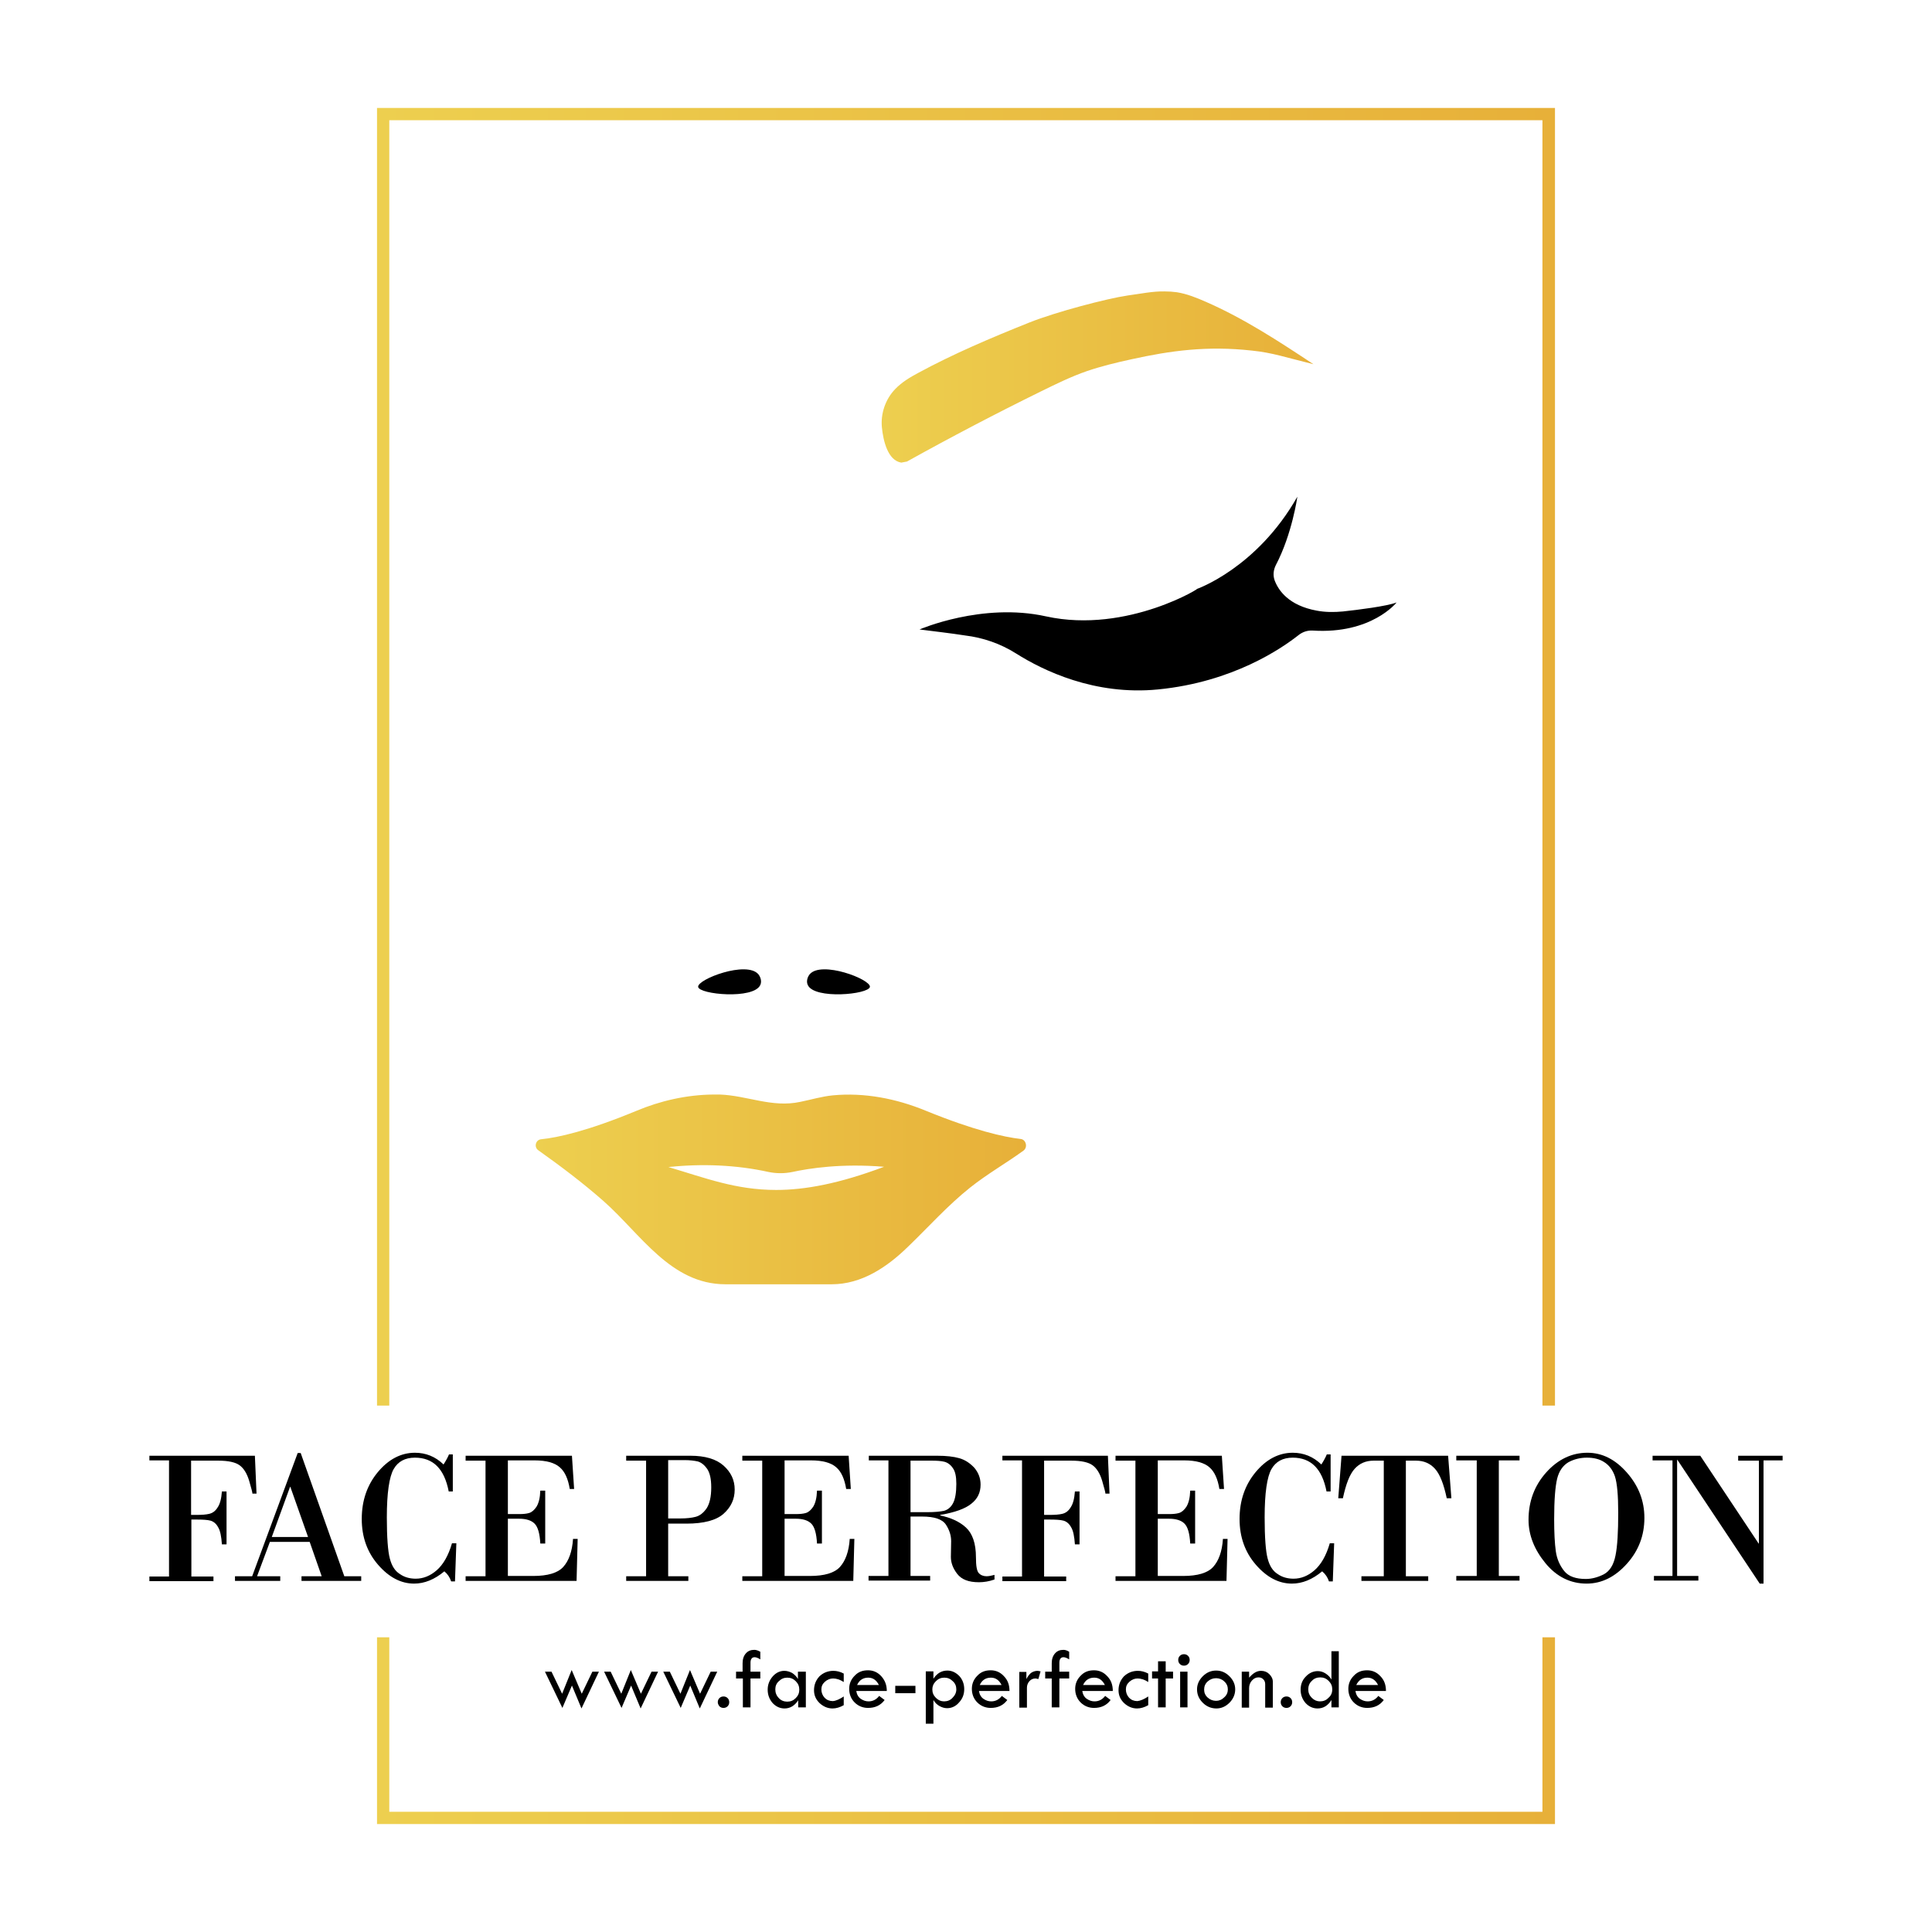 <?xml version="1.0" encoding="utf-8"?>
<!-- Generator: Adobe Illustrator 25.1.0, SVG Export Plug-In . SVG Version: 6.00 Build 0)  -->
<svg version="1.1" id="Layer_1" xmlns="http://www.w3.org/2000/svg" xmlns:xlink="http://www.w3.org/1999/xlink" x="0px" y="0px"
	 viewBox="0 0 708.7 708.7" style="enable-background:new 0 0 708.7 708.7;" xml:space="preserve">
<style type="text/css">
	.st0{fill:url(#SVGID_7_);}
	.st1{fill:url(#SVGID_8_);}
</style>
<g>
	<g>
		<path d="M62,578.1v-42.4h-7.2V534h38.7l0.6,13.9h-1.5c0-0.4-0.4-2-1.2-4.7c-0.8-2.7-2-4.6-3.5-5.7c-1.5-1.1-4.1-1.7-7.8-1.7h-10
			v19.9H72c2,0,3.6-0.1,4.8-0.4s2.2-1,3-2.3c0.9-1.3,1.4-3.2,1.6-5.9h1.7v19.4h-1.7c-0.2-2.9-0.6-5-1.4-6.3
			c-0.7-1.3-1.7-2.1-2.8-2.4c-1.1-0.3-2.9-0.4-5.1-0.4h-1.9v20.9h8.1v1.7H54.8v-1.7H62z"/>
		<path d="M113.6,565.6H99l-4.7,12.6h8.5v1.7H86.2v-1.7h6.3l16.7-45.2h1.1l16,45.2h6.2v1.7h-21.9v-1.7h7.4L113.6,565.6z M99.7,563.8
			H113l-6.5-18.4h-0.1L99.7,563.8z"/>
		<path d="M166.1,533.5v13.6h-1.5c-1.6-8.3-5.7-12.4-12.4-12.4c-3.6,0-6.2,1.4-7.8,4.2c-1.6,2.8-2.5,8.7-2.5,17.7
			c0,7.4,0.4,12.5,1.1,15.1c0.7,2.7,1.9,4.6,3.7,5.7c1.7,1.2,3.7,1.7,5.8,1.7c2.7,0,5.3-1,7.7-3.1c2.4-2.1,4.3-5.4,5.6-9.9h1.6
			l-0.5,14h-1.4c-0.5-1.5-1.3-2.7-2.5-3.7c-3.6,3-7.3,4.5-11.1,4.5c-4.8,0-9.2-2.3-13.2-6.9c-4-4.6-6-10.2-6-16.8
			c0-6.8,2-12.5,5.9-17.2c3.9-4.7,8.5-7.1,13.6-7.1c4,0,7.5,1.4,10.5,4.3c0.9-1.4,1.6-2.7,2-3.7H166.1z"/>
		<path d="M186.3,535.7v19.7h4.1c1.5,0,2.7-0.1,3.7-0.4c1-0.3,1.9-1.1,2.7-2.3c0.8-1.3,1.3-3.2,1.4-5.9h1.8v19.4h-1.8
			c-0.2-3.7-0.9-6.1-2.1-7.3c-1.2-1.2-3.1-1.8-5.7-1.8h-4.1v21h9.3c5.3,0,9-1.1,11-3.3c2-2.2,3.3-5.6,3.6-10.3h1.7l-0.4,15.4h-40.7
			v-1.7h7.3v-42.4h-7.3V534h39l0.8,12.2H209c-0.6-3.7-1.8-6.4-3.7-8c-1.8-1.6-4.9-2.5-9.2-2.5H186.3z"/>
		<path d="M245.1,558.9v19.3h7.4v1.7h-22.8v-1.7h7.3v-42.4h-7.3V534h23.6c5.3,0,9.4,1.2,12.1,3.6c2.7,2.4,4.1,5.3,4.1,8.8
			c0,3.6-1.4,6.5-4.1,8.9c-2.7,2.4-7.3,3.6-13.6,3.6H245.1z M245.1,535.7v21.3h4.4c2.3,0,4.2-0.2,5.7-0.6c1.5-0.4,2.8-1.4,4-3.1
			c1.1-1.7,1.7-4.2,1.7-7.7c0-3.1-0.5-5.3-1.5-6.8c-1-1.4-2.1-2.3-3.4-2.7c-1.3-0.3-3-0.5-4.9-0.5H245.1z"/>
		<path d="M287.8,535.7v19.7h4.1c1.5,0,2.7-0.1,3.7-0.4c1-0.3,1.9-1.1,2.7-2.3c0.8-1.3,1.3-3.2,1.4-5.9h1.8v19.4h-1.8
			c-0.2-3.7-0.9-6.1-2.1-7.3c-1.2-1.2-3.1-1.8-5.7-1.8h-4.1v21h9.3c5.3,0,9-1.1,11-3.3c2-2.2,3.3-5.6,3.6-10.3h1.7l-0.4,15.4h-40.7
			v-1.7h7.3v-42.4h-7.3V534h39l0.8,12.2h-1.7c-0.6-3.7-1.8-6.4-3.7-8c-1.8-1.6-4.9-2.5-9.2-2.5H287.8z"/>
		<path d="M325.9,578.1v-42.4h-7.2V534h25.1c3.3,0,6,0.3,8.1,0.9c2.1,0.6,3.9,1.8,5.5,3.5c1.5,1.8,2.3,3.8,2.3,6.2
			c0,2.9-1.1,5.2-3.4,7c-2.2,1.8-6,3.2-11.4,4.1v0.2c3.8,0.8,7,2.2,9.4,4.4s3.7,5.8,3.7,11c0,3,0.3,4.9,1,5.7
			c0.7,0.8,1.7,1.2,2.9,1.2c0.8,0,1.8-0.2,2.9-0.5v1.7c-2,0.7-3.9,1-5.7,1c-3.8,0-6.4-1-8-3.1c-1.6-2.1-2.3-4.1-2.3-6.2l0.1-5.8
			c0-2-0.6-4-1.9-6c-1.3-2-4.2-3-8.8-3H334v21.8h7.2v1.7h-22.6v-1.7H325.9z M334,535.7v19h6.2c2.6,0,4.7-0.2,6.1-0.5
			c1.4-0.4,2.5-1.3,3.3-2.8c0.8-1.5,1.2-3.9,1.2-7.1c0-2.7-0.4-4.6-1.3-5.8c-0.8-1.2-1.9-2-3.1-2.3c-1.2-0.3-2.8-0.4-4.7-0.4H334z"
			/>
		<path d="M374.9,578.1v-42.4h-7.2V534h38.7l0.6,13.9h-1.5c0-0.4-0.4-2-1.2-4.7c-0.8-2.7-2-4.6-3.5-5.7c-1.5-1.1-4.1-1.7-7.8-1.7
			h-10v19.9h1.9c2,0,3.6-0.1,4.8-0.4c1.2-0.3,2.2-1,3-2.3c0.9-1.3,1.4-3.2,1.6-5.9h1.7v19.4h-1.7c-0.2-2.9-0.6-5-1.4-6.3
			c-0.7-1.3-1.7-2.1-2.8-2.4c-1.1-0.3-2.9-0.4-5.1-0.4H383v20.9h8.1v1.7h-23.4v-1.7H374.9z"/>
		<path d="M424.7,535.7v19.7h4.1c1.5,0,2.7-0.1,3.7-0.4c1-0.3,1.9-1.1,2.7-2.3c0.8-1.3,1.3-3.2,1.4-5.9h1.8v19.4h-1.8
			c-0.2-3.7-0.9-6.1-2.1-7.3c-1.2-1.2-3.1-1.8-5.7-1.8h-4.1v21h9.3c5.3,0,9-1.1,11-3.3c2-2.2,3.3-5.6,3.6-10.3h1.7l-0.4,15.4h-40.7
			v-1.7h7.3v-42.4h-7.3V534h39l0.8,12.2h-1.7c-0.6-3.7-1.8-6.4-3.7-8c-1.8-1.6-4.9-2.5-9.2-2.5H424.7z"/>
		<path d="M488.1,533.5v13.6h-1.5c-1.6-8.3-5.7-12.4-12.4-12.4c-3.6,0-6.2,1.4-7.8,4.2c-1.6,2.8-2.5,8.7-2.5,17.7
			c0,7.4,0.4,12.5,1.1,15.1c0.7,2.7,1.9,4.6,3.7,5.7c1.7,1.2,3.7,1.7,5.8,1.7c2.7,0,5.3-1,7.7-3.1s4.3-5.4,5.6-9.9h1.6l-0.5,14h-1.4
			c-0.5-1.5-1.3-2.7-2.5-3.7c-3.6,3-7.3,4.5-11.1,4.5c-4.8,0-9.2-2.3-13.2-6.9c-4-4.6-6-10.2-6-16.8c0-6.8,2-12.5,5.9-17.2
			c3.9-4.7,8.5-7.1,13.6-7.1c4,0,7.5,1.4,10.5,4.3c0.9-1.4,1.6-2.7,2-3.7H488.1z"/>
		<path d="M492.1,534h39.1l1.2,15.6h-1.7c-1.1-5.2-2.5-8.8-4.3-10.8c-1.8-2-4.1-3-7-3h-3.7v42.4h8.2v1.7h-24.5v-1.7h8.2v-42.4h-3.7
			c-2.9,0-5.2,1-7,3c-1.8,2-3.2,5.6-4.3,10.8h-1.7L492.1,534z"/>
		<path d="M541.7,578.1v-42.4h-7.5V534h23.2v1.7h-7.6v42.4h7.6v1.7h-23.2v-1.7H541.7z"/>
		<path d="M582,580.9c-5.9,0-11-2.5-15.1-7.5c-4.1-5-6.2-10.3-6.2-15.9c0-6.8,2.2-12.6,6.5-17.4c4.3-4.8,9.4-7.2,15.1-7.2
			c5.4,0,10.2,2.4,14.5,7.3c4.3,4.9,6.4,10.4,6.4,16.6c0,6.4-2.1,12-6.4,16.8S587.6,580.9,582,580.9z M582.1,534.7
			c-2.5,0-4.8,0.6-6.8,1.7c-2,1.2-3.4,3.2-4.1,6c-0.7,2.9-1.1,7.8-1.1,14.9c0,4.9,0.2,8.8,0.6,11.7c0.4,2.9,1.5,5.3,3.1,7.3
			s4.3,2.9,7.9,2.9c2.2,0,4.4-0.6,6.6-1.7c2.2-1.2,3.6-3.4,4.3-6.9c0.7-3.4,1-8.6,1-15.7c0-6.4-0.4-10.8-1.2-13.3
			c-0.8-2.4-2.2-4.2-4-5.3C586.7,535.2,584.6,534.7,582.1,534.7z"/>
		<path d="M646.9,535.7v45.2h-1.4l-30.2-45.4h-0.1v42.6h7.8v1.7h-16.3v-1.7h6.8v-42.4h-7.3V534h17.5l21.4,32.2h0.1v-30.4h-7.6V534
			h16.3v1.7H646.9z"/>
	</g>
	<g>
		<path d="M337.3,230.9c0,0,23-10,46.4-4.8c30.1,6.6,58.3-11.5,55.2-10c0,0,22.1-7.6,37-33.9c0,0-1.9,13.7-7.9,25.1
			c-0.9,1.8-1.1,3.8-0.4,5.7c1.4,3.6,5.1,9.1,15.4,11c3.2,0.6,6.4,0.6,9.6,0.3c5.6-0.6,16-1.9,19.7-3.3c0,0-9.2,11.7-30.8,10.3
			c-1.9-0.1-3.7,0.5-5.2,1.7c-6.1,4.8-24,17.2-51.5,19.9c-23.3,2.3-42.3-7-52.1-13.2c-5.7-3.6-12.1-5.8-18.7-6.6
			C348.9,232.3,342.8,231.6,337.3,230.9"/>
		<path d="M256.1,362c-0.3-2.8,17.8-9.7,22.1-4.6c0.8,1,1.3,2.6,0.7,3.9C276.5,366.7,256.4,364.8,256.1,362"/>
		<path d="M319.1,362c0.3-2.8-17.8-9.7-22.1-4.6c-0.8,1-1.3,2.6-0.7,3.9C298.7,366.7,318.7,364.8,319.1,362"/>
		<g>
			<defs>
				<path id="SVGID_1_" d="M413.6,108.4c-7.5,1.1-26.2,6-36,9.9c-14,5.6-27.9,11.5-40.8,18.5c-3,1.6-6,3.4-8.4,5.9
					c-3.6,3.7-5.4,9-4.9,14.1c0.5,5,2.2,12.1,7.1,12.9l2.1-0.4c16.2-9,32.6-17.6,49.3-25.8c5.5-2.7,11-5.4,16.8-7.4
					c5.3-1.8,10.7-3.1,16.2-4.3c14.5-3.2,27.8-5,44.2-3.2c7.7,0.8,12,2.4,22.6,5c-12.7-8.4-25.5-16.8-39.5-22.9
					c-3.4-1.5-6.9-2.9-10.6-3.5c-1.5-0.2-3-0.3-4.5-0.3C422.8,106.8,418.2,107.8,413.6,108.4"/>
			</defs>
			<linearGradient id="SVGID_2_" gradientUnits="userSpaceOnUse" x1="323.469" y1="138.273" x2="481.871" y2="138.273">
				<stop  offset="0" style="stop-color:#EDCF4F"/>
				<stop  offset="0.999" style="stop-color:#E7B039"/>
			</linearGradient>
			<use xlink:href="#SVGID_1_"  style="overflow:visible;fill:url(#SVGID_2_);"/>
			<clipPath id="SVGID_3_">
				<use xlink:href="#SVGID_1_"  style="overflow:visible;"/>
			</clipPath>
		</g>
		<g>
			<defs>
				<path id="SVGID_4_" d="M245.2,428.1c12.3-1.3,24.9-0.8,36.7,1.8c2.9,0.6,5.9,0.6,8.8,0c6-1.3,17.8-3.2,33.6-1.9
					c-16.5,6.2-29,8.5-39.6,8.5c0,0,0,0,0,0C269.9,436.5,258.7,432.1,245.2,428.1 M233.4,407.5c-17.9,7.4-28.8,9.8-34.9,10.4
					c-2,0.2-2.7,2.8-1.1,4c8.3,5.9,16.4,12,24,18.7c13.6,12,24.6,30.5,44.7,30.5h39c11,0,20.3-6.3,27.9-13.7
					c7.6-7.3,14.6-15.2,22.9-21.8c6.3-5,13-8.8,19.5-13.5c1.7-1.2,1-4.1-1-4.3c-6.1-0.7-17-3.1-34.9-10.4c-10.7-4.4-22.4-6.7-34-5.6
					c-4.1,0.4-8,1.6-12,2.4c-10.3,2.2-19.3-2.3-29.4-2.7c-0.8,0-1.7,0-2.5,0C251.8,401.6,242.2,403.8,233.4,407.5"/>
			</defs>
			<linearGradient id="SVGID_5_" gradientUnits="userSpaceOnUse" x1="196.444" y1="436.333" x2="376.233" y2="436.333">
				<stop  offset="0" style="stop-color:#EDCF4F"/>
				<stop  offset="0.999" style="stop-color:#E7B039"/>
			</linearGradient>
			<use xlink:href="#SVGID_4_"  style="overflow:visible;fill:url(#SVGID_5_);"/>
			<clipPath id="SVGID_6_">
				<use xlink:href="#SVGID_4_"  style="overflow:visible;"/>
			</clipPath>
		</g>
	</g>
	<linearGradient id="SVGID_7_" gradientUnits="userSpaceOnUse" x1="138.307" y1="277.57" x2="570.354" y2="277.57">
		<stop  offset="0" style="stop-color:#EDCF4F"/>
		<stop  offset="0.999" style="stop-color:#E7B039"/>
	</linearGradient>
	<polygon class="st0" points="570.4,515.6 565.8,515.6 565.8,44.1 142.8,44.1 142.8,515.6 138.3,515.6 138.3,39.6 570.4,39.6 	"/>
	<linearGradient id="SVGID_8_" gradientUnits="userSpaceOnUse" x1="138.307" y1="634.846" x2="570.354" y2="634.846">
		<stop  offset="0" style="stop-color:#EDCF4F"/>
		<stop  offset="0.999" style="stop-color:#E7B039"/>
	</linearGradient>
	<polygon class="st1" points="570.4,669.1 138.3,669.1 138.3,600.6 142.8,600.6 142.8,664.6 565.8,664.6 565.8,600.6 570.4,600.6 	
		"/>
	<g>
		<path d="M209.7,612.6l3.7,8.7l3.9-8.1h2.4l-6.4,13.5l-3.5-8.4l-3.5,8.2l-6.4-13.3h2.4l3.9,8.1L209.7,612.6z"/>
		<path d="M231.4,612.6l3.7,8.7l3.9-8.1h2.4l-6.4,13.5l-3.5-8.4l-3.5,8.2l-6.4-13.3h2.4l3.9,8.1L231.4,612.6z"/>
		<path d="M253.1,612.6l3.7,8.7l3.9-8.1h2.4l-6.4,13.5l-3.5-8.4l-3.5,8.2l-6.4-13.3h2.4l3.9,8.1L253.1,612.6z"/>
		<path d="M263.3,624.4c0-0.6,0.2-1.1,0.6-1.5c0.4-0.4,0.9-0.6,1.5-0.6c0.6,0,1.1,0.2,1.5,0.6c0.4,0.4,0.6,0.9,0.6,1.5
			c0,0.6-0.2,1.1-0.6,1.5c-0.4,0.4-0.9,0.6-1.5,0.6c-0.6,0-1.1-0.2-1.5-0.6C263.6,625.5,263.3,625,263.3,624.4z"/>
		<path d="M278.9,605.9v2.8c-0.8-0.5-1.5-0.8-2.1-0.8c-0.5,0-0.9,0.2-1.1,0.5c-0.3,0.4-0.4,0.9-0.4,1.5v3.3h3.6v2.5h-3.6v10.6h-2.8
			v-10.6H270v-2.5h2.4v-3.1c0-1.5,0.4-2.7,1.2-3.6c0.8-0.9,1.8-1.3,3.1-1.3C277.3,605.2,278,605.4,278.9,605.9z"/>
		<path d="M292.8,613.2h2.8v13.1h-2.8v-2.6c-1.3,2-3,3-5,3c-1.7,0-3.2-0.7-4.4-2c-1.2-1.4-1.8-3-1.8-4.9c0-1.8,0.6-3.4,1.8-4.8
			c1.2-1.4,2.7-2.1,4.3-2.1c1,0,2,0.3,2.9,0.8c0.9,0.6,1.6,1.3,2.1,2.2V613.2z M293.2,619.8c0-1.2-0.4-2.2-1.3-3.1
			c-0.9-0.9-1.9-1.3-3.1-1.3c-1.2,0-2.2,0.4-3.1,1.3c-0.9,0.8-1.3,1.8-1.3,3c0,1.2,0.4,2.3,1.3,3.2c0.8,0.9,1.9,1.3,3.1,1.3
			c1.2,0,2.2-0.4,3.1-1.3C292.8,622,293.2,621,293.2,619.8z"/>
		<path d="M309.5,622.3v3.2c-1.4,0.8-2.8,1.2-4.1,1.2c-1.8,0-3.4-0.7-4.8-2c-1.4-1.4-2-2.9-2-4.7c0-2,0.7-3.7,2-5.1
			c1.4-1.3,3.1-2,5.1-2c1.2,0,2.5,0.3,3.8,1v3.1c-1.4-0.9-2.7-1.3-3.9-1.3c-1.1,0-2.1,0.4-3,1.2c-0.9,0.8-1.3,1.7-1.3,2.8
			c0,1.2,0.4,2.2,1.2,3.1c0.8,0.8,1.8,1.2,3,1.2C306.7,623.9,308,623.3,309.5,622.3z"/>
		<path d="M325.3,620.3h-11.2c0.2,1.3,0.8,2.3,1.7,2.9c0.9,0.6,1.8,0.9,2.8,0.9c1.6,0,2.9-0.7,3.9-2l2,1.5c-1.5,2-3.5,2.9-6.1,2.9
			c-1.9,0-3.6-0.7-4.9-2c-1.3-1.3-2-3-2-5c0-1.9,0.7-3.5,2-4.8c1.3-1.4,2.9-2,4.9-2c1.9,0,3.5,0.7,4.8,2.1
			C324.6,616.3,325.3,618.1,325.3,620.3z M314.4,618.1h8c-0.9-1.8-2.2-2.7-3.9-2.7C316.6,615.4,315.2,616.3,314.4,618.1z"/>
		<path d="M328.4,618.4h7.4v2.7h-7.4V618.4z"/>
		<path d="M342.4,613.2v2.6c1.3-2,3-3,5.1-3c1.7,0,3.1,0.7,4.4,2c1.2,1.3,1.8,3,1.8,4.8c0,1.9-0.6,3.5-1.9,4.9
			c-1.2,1.4-2.7,2.1-4.4,2.1c-1,0-1.9-0.3-2.8-0.8c-0.9-0.5-1.6-1.2-2.2-2.2v8.7h-2.8v-19.2H342.4z M350.8,619.7
			c0-1.2-0.4-2.2-1.3-3c-0.9-0.9-1.9-1.3-3.1-1.3c-1.2,0-2.2,0.4-3.1,1.3c-0.9,0.9-1.3,1.9-1.3,3c0,1.2,0.4,2.2,1.3,3.1
			c0.9,0.9,1.9,1.3,3,1.3c1.2,0,2.3-0.4,3.1-1.3C350.3,621.9,350.8,620.9,350.8,619.7z"/>
		<path d="M370.3,620.3h-11.2c0.2,1.3,0.8,2.3,1.7,2.9c0.9,0.6,1.8,0.9,2.8,0.9c1.6,0,2.9-0.7,3.9-2l2,1.5c-1.5,2-3.5,2.9-6.1,2.9
			c-1.9,0-3.6-0.7-4.9-2c-1.3-1.3-2-3-2-5c0-1.9,0.7-3.5,2-4.8c1.3-1.4,2.9-2,4.9-2c1.9,0,3.5,0.7,4.8,2.1
			C369.7,616.3,370.3,618.1,370.3,620.3z M359.4,618.1h8c-0.9-1.8-2.2-2.7-3.9-2.7C361.6,615.4,360.2,616.3,359.4,618.1z"/>
		<path d="M376.5,613.2v2.7c0.6-1.1,1.2-1.9,1.8-2.3s1.4-0.7,2.3-0.7c0.3,0,0.6,0.1,1.1,0.2l-0.8,2.8c-0.5-0.1-0.9-0.2-1-0.2
			c-0.9,0-1.7,0.3-2.3,1s-0.9,1.5-0.9,2.4v7.3h-2.8v-13.1H376.5z"/>
		<path d="M392.2,605.9v2.8c-0.8-0.5-1.5-0.8-2.1-0.8c-0.5,0-0.9,0.2-1.1,0.5c-0.3,0.4-0.4,0.9-0.4,1.5v3.3h3.6v2.5h-3.6v10.6h-2.8
			v-10.6h-2.4v-2.5h2.4v-3.1c0-1.5,0.4-2.7,1.2-3.6s1.8-1.3,3.1-1.3C390.7,605.2,391.4,605.4,392.2,605.9z"/>
		<path d="M408.2,620.3H397c0.2,1.3,0.8,2.3,1.7,2.9c0.9,0.6,1.8,0.9,2.8,0.9c1.6,0,2.9-0.7,3.9-2l2,1.5c-1.5,2-3.5,2.9-6.1,2.9
			c-1.9,0-3.6-0.7-4.9-2c-1.3-1.3-2-3-2-5c0-1.9,0.7-3.5,2-4.8c1.3-1.4,2.9-2,4.9-2c1.9,0,3.5,0.7,4.8,2.1
			C407.6,616.3,408.2,618.1,408.2,620.3z M397.3,618.1h8c-0.9-1.8-2.2-2.7-3.9-2.7C399.5,615.4,398.1,616.3,397.3,618.1z"/>
		<path d="M421.2,622.3v3.2c-1.4,0.8-2.8,1.2-4.1,1.2c-1.8,0-3.4-0.7-4.8-2c-1.4-1.4-2-2.9-2-4.7c0-2,0.7-3.7,2-5.1
			c1.4-1.3,3.1-2,5.1-2c1.2,0,2.5,0.3,3.8,1v3.1c-1.4-0.9-2.7-1.3-3.9-1.3c-1.1,0-2.1,0.4-3,1.2c-0.9,0.8-1.3,1.7-1.3,2.8
			c0,1.2,0.4,2.2,1.2,3.1c0.8,0.8,1.8,1.2,3,1.2C418.3,623.9,419.7,623.3,421.2,622.3z"/>
		<path d="M424.8,609.4h2.8v3.8h2.7v2.5h-2.7v10.6h-2.8v-10.6h-2.2v-2.6h2.2V609.4z"/>
		<path d="M432.2,608.9c0-0.6,0.2-1.1,0.6-1.5c0.4-0.4,0.9-0.6,1.5-0.6c0.6,0,1.1,0.2,1.5,0.6c0.4,0.4,0.6,0.9,0.6,1.5
			c0,0.6-0.2,1.1-0.6,1.5c-0.4,0.4-0.9,0.6-1.5,0.6c-0.6,0-1.1-0.2-1.5-0.6C432.4,610,432.2,609.5,432.2,608.9z M432.9,613.2h2.7
			v13.1h-2.7V613.2z"/>
		<path d="M439.1,619.7c0-1.8,0.7-3.4,2.1-4.8c1.4-1.4,3-2.1,4.9-2.1c1.9,0,3.5,0.7,4.9,2.1c1.4,1.4,2.1,3,2.1,4.8
			c0,1.8-0.7,3.5-2.1,4.9c-1.4,1.4-3,2.1-4.8,2.1c-1.9,0-3.6-0.7-5-2.1C439.8,623.2,439.1,621.6,439.1,619.7z M450.4,619.7
			c0-1.1-0.4-2.1-1.3-2.9c-0.8-0.8-1.9-1.2-3-1.2c-1.2,0-2.2,0.4-3.1,1.2c-0.9,0.8-1.3,1.8-1.3,3c0,1.1,0.4,2.1,1.3,2.9
			c0.9,0.8,1.9,1.2,3.1,1.2c1.1,0,2.1-0.4,3-1.3C450,621.8,450.4,620.8,450.4,619.7z"/>
		<path d="M455.5,626.3v-13.1h2.7v2.2c0.8-0.9,1.5-1.5,2.2-1.9s1.4-0.6,2.2-0.6c1.2,0,2.2,0.4,3,1.2c0.8,0.8,1.3,1.7,1.3,2.8v9.5
			h-2.8v-8.6c0-0.7-0.2-1.3-0.7-1.8c-0.5-0.5-1-0.7-1.8-0.7c-0.9,0-1.7,0.4-2.4,1.2c-0.7,0.8-1,1.7-1,2.8v7.1H455.5z"/>
		<path d="M469.8,624.4c0-0.6,0.2-1.1,0.6-1.5c0.4-0.4,0.9-0.6,1.5-0.6c0.6,0,1.1,0.2,1.5,0.6c0.4,0.4,0.6,0.9,0.6,1.5
			c0,0.6-0.2,1.1-0.6,1.5c-0.4,0.4-0.9,0.6-1.5,0.6c-0.6,0-1.1-0.2-1.5-0.6C470,625.5,469.8,625,469.8,624.4z"/>
		<path d="M488.4,605.7h2.7v20.6h-2.7v-2.7c-1.3,2.1-3,3.1-5.1,3.1c-1.7,0-3.2-0.7-4.4-2c-1.2-1.4-1.8-3-1.8-4.9
			c0-1.9,0.6-3.5,1.9-4.8c1.2-1.3,2.7-2,4.4-2c1,0,2,0.3,2.9,0.9c0.9,0.6,1.6,1.3,2.1,2.2V605.7z M488.7,619.7
			c0-1.2-0.4-2.2-1.3-3.1s-1.9-1.3-3.1-1.3c-1.2,0-2.3,0.4-3.1,1.3c-0.9,0.8-1.3,1.9-1.3,3.1c0,1.2,0.4,2.2,1.3,3.1
			c0.9,0.9,1.9,1.3,3,1.3c1.2,0,2.3-0.4,3.1-1.3C488.3,622,488.7,620.9,488.7,619.7z"/>
		<path d="M508.4,620.3h-11.2c0.2,1.3,0.8,2.3,1.7,2.9c0.9,0.6,1.8,0.9,2.8,0.9c1.6,0,2.9-0.7,3.9-2l2,1.5c-1.5,2-3.5,2.9-6.1,2.9
			c-1.9,0-3.6-0.7-4.9-2c-1.3-1.3-2-3-2-5c0-1.9,0.7-3.5,2-4.8c1.3-1.4,2.9-2,4.9-2c1.9,0,3.5,0.7,4.8,2.1
			C507.8,616.3,508.4,618.1,508.4,620.3z M497.5,618.1h8c-0.9-1.8-2.2-2.7-3.9-2.7C499.7,615.4,498.4,616.3,497.5,618.1z"/>
	</g>
</g>
</svg>
